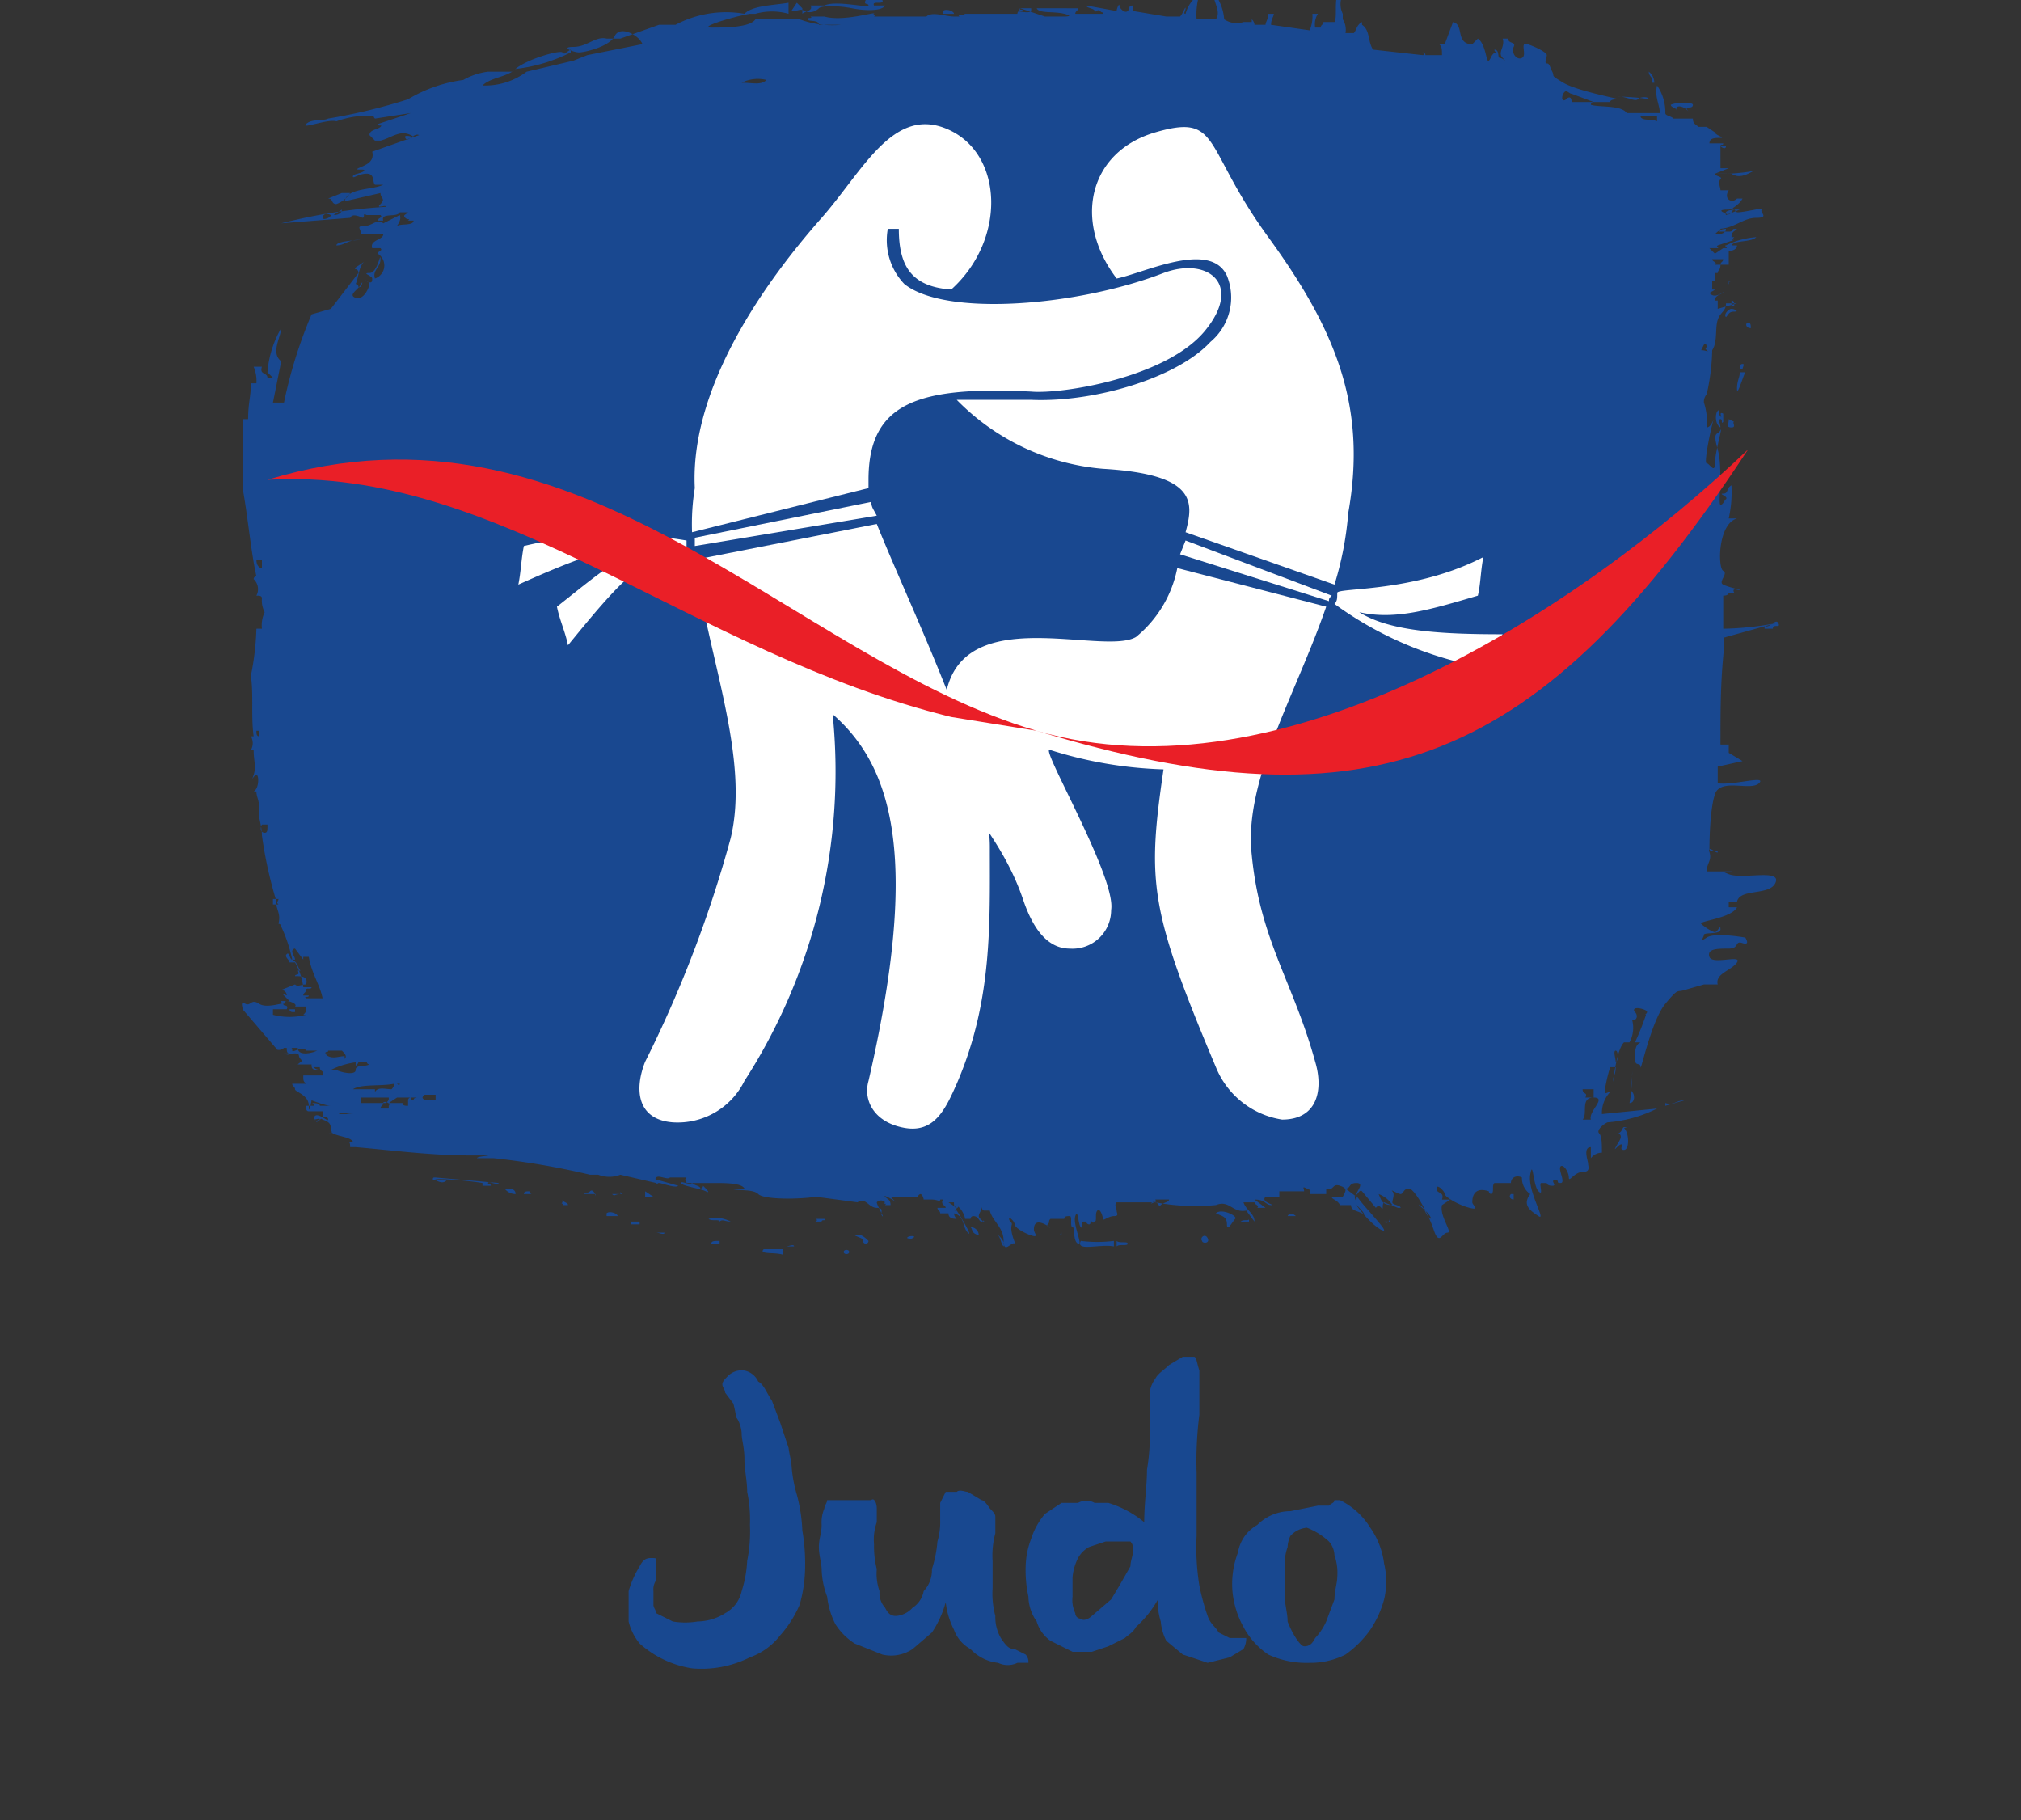 <?xml version="1.0" encoding="UTF-8"?>
<svg xmlns="http://www.w3.org/2000/svg" id="Layer_1" data-name="Layer 1" viewBox="0 0 73.3 66">
  <rect x="0" y="0" width="73.3" height="66" fill="#333333" stroke="none"/>
  <defs>
    <style>.cls-1{fill:#194890;}.cls-1,.cls-2,.cls-3{fill-rule:evenodd;}.cls-2{fill:#fff;}.cls-3{fill:#ea1f27;}.cls-4{fill:#184890;}</style>
  </defs>
  <path class="cls-1" d="M42.4,43.5c0,.1-.2.1-.3.2s-.1-.2-.3-.1.2,0,.1-.1Zm9.5.7c-.2-.1-.2-.4-.4-.5s.4.3.4.5m-1.4-.5c-.4,0-.4-.2-.5-.4a1,1,0,0,1,.5.4m7.2-3.1h-.3c.2-.2-.1-.8.4-.8s-.2.5-.1.8m.1-1.1v.3h-.3c.1-.2-.1-.1-.1-.3Zm.8-1c0-.1-.1-.4,0-.4s.1.4,0,.4M9.5,20.3v.3c-.1,0-.2-.1-.2-.3ZM64,22.8h.3c0-.2.3,0,.2-.2s-.3.2-.5.1M60.4,40.1h0l.7-.2c-.3,0-.4.2-.7.1m-1.7,1.1c.2.1,0,.3-.1.5s.1-.1.2-.1-.1.2.1.2.2-.6,0-.8H59c-.2-.1-.1.1-.3.2M13,5.6h0M27.8,2.9c-.2.2-.5.1-.9.1a1.3,1.3,0,0,1,.9-.1M62.4,15.5c0-.1-.1-.3,0-.3s0,.2.1.1V15c-.2-.1,0,.2-.1.1s0-.3-.1-.2-.1.5.1.6M59.1,40c.2,0,.2-.3.1-.4s0-.4,0-.7,0,.7-.1,1.1m-4.3,3.3c-.1.1,0,.2.1.2v-.2Zm-4.4,1h-.2c.1.1.2,0,.2-.1m-3.7-.1H47s-.2-.2-.3,0m-1.4.2H45c.1-.1.3,0,.3-.1m-1.2-.2c.2.1.4.1.4.4s.2-.1.3-.2-.5-.4-.7-.2m-.5,1c0,.1.3.1.2-.1s-.3,0-.2.1M40.5,45v.2c.1-.1.4,0,.4-.1s-.3,0-.4-.1m-.1.2V45a4.8,4.8,0,0,1-1.2,0c-.2.4.7.1,1.2.2M34.2.5h.4c0-.1-.3-.2-.4-.1M32.4,0H33c-.1-.1-.5-.3-.6-.1M29.1.3,28.9.1l-.2.3c.3,0,.3-.1.5,0s.4,0,.5-.1.7-.1,1.2,0S32,.4,32.1.2h-.4c-.1-.2.4,0,.3-.2h-.6c-.1.2.1.1.1.2s-1.2-.2-1.6,0h-.5c.1.2-.2.2-.3.3M12.2,8.9c.3,0,.4-.2.8-.2s-.8,0-.8.2m.2-1.3-.3.2c.2,0,.3-.1.3-.2m.3-.6h-.3l-.5.2c.2,0,.1.2.3.2a1,1,0,0,0,.5-.4m7.7,36.6c-.1.1.1,0,0,.1h.2c0-.1-.2-.1-.2-.2m-9.7-6.9h-.2a.1.1,0,0,0,.1.1h.1m19.2,7.5c.1.1-.1,0-.1.1h-.2c-.1,0,.1,0,0-.1Zm6.5,1c-.1-.1-.1-.3-.2-.4s.3.2.2.4m-.9-.4c-.3-.1-.2-.2-.3-.3a.3.3,0,0,1,.3.3M23.4,43.2l.3.2h-.3m-1.2,0Zm.3-.2a.1.1,0,0,0,.1.1h-.4c.1.1.1,0,.3,0m-.9,0h-.4c0-.1.1,0,.2-.1s.2.1.2.2M12,41c.1.1,0,.1-.1.1H12Zm-.6-.4h0c.1.1.1,0,.2,0s-.1,0-.1.1Zm.9-.2c0-.1.3,0,.5,0s-.3,0-.5,0m1.8-.2h-.3c0-.1.1-.1.1-.2s.3,0,.2.1m-1-.3h1c0,.1,0,.1-.1.2h-.9m1.7.1c-.1,0-.2,0-.2-.1h-.5l.3-.2h.8c-.1,0-.2,0-.2.1a.1.1,0,0,1-.1-.1.1.1,0,0,0-.1.1m1,0h-.4c-.1-.1-.1-.1,0-.2h.4Zm.6-.1h0m-2.8-.3h-.8c.3-.2,1-.1,1.5-.2a.3.3,0,0,1-.1.2c-.2,0-.5-.1-.6.1m.8-.3h.1s0,.1-.1,0Zm-1-.7c-.2.1-.5,0-.5.2s-.5.1-.7,0H12a2.8,2.8,0,0,1,1.3-.3.1.1,0,0,0,.1.1m-.5-.1H13c0,.1-.1.1-.1.2m-.4-.4c-.2,0-.4.1-.6,0s.1-.1.2-.1h-.3c0-.1.1,0,.1-.1h.5c.1.1.2.2.1.3M11,34.7h.2c.1.6.4,1,.5,1.5h-.6c-.1-.1.1,0,.1-.1H11c0-.1.1-.1.1-.2s.2,0,.2-.1H11a2.4,2.4,0,0,0-.3-.9h-.2c0-.1-.2-.2-.1-.3s.1.2.2.2h.1c0-.1-.1-.2-.1-.3a.1.1,0,0,1,.1-.1l.3.4m-.9-2.2c0,.1-.1.1,0,.2H9.9v-.2ZM9.7,30c0,.1,0,.2-.1.2s-.2-.1-.1-.3h.2m-.1-1.2h0Zm-.2-2.2v.2c-.1,0-.1-.1-.1-.2ZM38.5,44.7c-.1.1,0,.1.1.1h-.1Zm-3.1.5h0m-2.5-.3c.1,0,0,.1.2,0s-.2-.1-.2,0m-1,0h0m-.9-.1c.2.1.3.1.3.2a.1.1,0,0,0,.2,0c-.1-.1-.3-.3-.5-.2m-.4.6c0,.1.2.1.2,0s-.2-.1-.2,0m-2.1-.2h.3c0-.1-.2,0-.3,0m-.1.1h-.7c-.2.2.4.1.7.2m-2.3-.5c-.2,0-.3,0-.3.1h.3Zm0-.7c.1-.1.2,0,.4,0a1.1,1.1,0,0,0-.8-.1c.1.1.4,0,.4.1m-2,.4h-.3c.1,0,.3.1.3,0M23,44.2h0m.2.1h-.4c.1,0,.1,0,.1.1h.3M22,44.1h.4c0-.1-.3-.2-.4-.1m-2.8-.8c-.1,0-.2,0-.2.1h.3a.1.1,0,0,1-.1-.1m-.9-.1a.5.5,0,0,0,.4.2c0-.2-.2-.2-.4-.2m-.8-.1h.3c0-.1-.1,0-.1-.1s.3.1.4,0l-2.3-.2c-.1,0-.1,0-.1.1h.5c-.1.1-.2.1-.4,0s1.1,0,1.7.1M44.3,0c.1,0,0-.2,0-.2s.1-.1-.1-.1.1.1.1.3M59.9,3H60a.5.5,0,0,0-.2-.4c0,.2.2.2.1.4m.9.9c.1-.1.3,0,.4.1s-.1-.1,0-.1.2,0,.2-.1-.6-.1-.8,0h0c0,.1.2.1.2.2M33.7.7h0M43,.5ZM61.8,14.6a.4.4,0,0,1,.1-.3,7.8,7.8,0,0,0,.2-1.6c.2-.3.1-.8.2-1.1s.3-.3.3-.6H63l-.7.2v-.3h-.1c0-.2.2-.2.3-.3s-.2.2-.4.1,0-.1.1-.2h-.1v-.3h.1V9.9h.1c0-.1.1-.1.1-.3h-.2c.1-.1-.1-.1-.1-.2h.4c0,.1-.1.1-.1.2h.3V9.1c.2,0,.3-.1.3-.2h-.2c.1-.2.7-.1.9-.3a2.9,2.9,0,0,0-1.1.3c-.1,0,.1.1,0,.1h-.1l-.3.2-.2-.2h.3c.1-.1-.1,0,0-.1l.6-.2c-.1,0-.1,0,0-.1h-.1c0-.2.1-.2.2-.3h-.1c-.1,0,0,.1-.2.1h-.3c-.1,0,0,0,0-.1h-.1c.6,0,.9-.4,1.4-.4s.1-.2.2-.3-.6.1-.9.1l-.2-.2c0,.1.1.1,0,.2s-.1.1-.3,0,.1-.1.2-.1.4-.2.5-.4h-.2c-.2.2-.5,0-.3-.3h-.3c0-.1-.1-.3,0-.4s-.2-.1-.2-.2h.6c.3.2.6,0,.8-.1a6.6,6.6,0,0,1-1.4.1l.5-.2h-.3V5.3c.1.1.2.1.2,0h-.2c0-.1.1,0,.1-.1h-.5c0-.2.2-.2.4-.2s-.2-.1-.2-.2l-.3-.2h-.3c-.1-.1-.2-.1-.2-.3h-.7c-.1-.1-.3-.1-.3-.2a1.7,1.7,0,0,0-.3-1c-.1.4.1.7.1,1H59c-.2-.3-1-.2-1.3-.3a.1.1,0,0,1,.1-.1H57c0-.2-.1-.2-.2-.1s-.2,0-.1-.2.2,0,.3,0l.8.3h.6c0-.1.2-.1.3-.1s-1.5-.3-2-.6-.3-.2-.4-.4-.1-.3-.2-.3,0-.2,0-.3-.4-.3-.7-.4,0,.4-.2.5-.4-.2-.3-.4-.2-.1-.2-.3h-.2c.1.3-.2.5,0,.7s0,0-.1,0,0-.3-.2-.3a.1.1,0,0,0,.1.1c-.2,0-.2.2-.3.3s-.1-.6-.4-.8l-.2.2h-.1c-.5-.1-.2-.7-.6-.8l-.3.8h-.2c.1.1.1.2.1.4h-.6a.1.1,0,0,0-.1-.1s.1.1,0,.1l-1.8-.2c-.2-.3-.1-.7-.4-.9V.8c-.2.1-.2.3-.3.4h-.3a.7.7,0,0,0-.1-.5h0V.5a.8.8,0,0,1,0-.7h-.2c-.1.4,0,.8-.1,1h-.4c0,.1-.1.1-.1.2h-.2a.7.7,0,0,1,.1-.5h-.2a1.3,1.3,0,0,1-.1.6L46.1.9c0-.2.1-.3.1-.4H46c0,.2-.1.3-.1.4h-.4a.3.3,0,0,0-.1-.2V.8h-.3a.8.8,0,0,1-.7-.1,1.8,1.8,0,0,0-.4-1c0,.4.3.7.1,1h-.7a2.5,2.5,0,0,1,.1-.9,1.2,1.2,0,0,0-.5.7h0c-.1,0,0-.1,0-.2s-.1.2-.2.3h-.5L41.1.4V.2c-.2,0-.1.1-.2.2s-.3-.1-.3-.2-.1.1-.1.2L39.4.2c0,.1.3.1.3.2s.1-.1.2,0,.1,0,.1.1H39c0-.1.1-.1.1-.2H37.6c.1.2.6.1,1,.2s0,.1,0,.1h-.7L37,.3c0,.1-.1.1-.1.2H35c-.1.1-.3,0-.2.1h-.2c-.3,0-.8-.2-1,0H31.7c.1-.1-.1,0,0-.1s-1.1.3-1.8.1h-.5c.1.1-.1,0-.1.1s.4,0,.4.2h.8A3.4,3.4,0,0,1,29,.7H27.4c-.2.3-1.1.3-1.6.3s.8-.4,1.4-.5h.2A2.2,2.2,0,0,1,28.6.5V.1c-.6.1-1.3.1-1.6.4a3.9,3.9,0,0,0-2.5.4h-.6l-1.4.5H22c-.4-.1-.7.3-1.2.3s0,.2.2.2,1.1-.2,1.3-.6.9,0,1,.3l-2,.4-.5.2-1.7.4a2.5,2.5,0,0,1-1.6.5c.3-.3.9-.3,1.2-.6a5.9,5.9,0,0,0,2-.6V1.8c-.2.1-.2.2-.3.1s-1.5.3-1.8.7h-.9a2.4,2.4,0,0,0-.9.3,5.2,5.2,0,0,0-2,.7,20.6,20.6,0,0,1-2.9.7c-.2.1-.6,0-.8.2s.8-.2,1.1-.1a3.4,3.4,0,0,1,1.4-.2s-.1,0,0,.1l1.3-.2-1.2.4c0,.1.2,0,.1.1s-.4.1-.4.3l.2.2h.2c.4-.1.7-.4,1.1-.2s-.3-.1-.2.1.3-.2.5-.1l-1.7.6c.1.4-.3.5-.5.6s.3,0,.2.1-.4.1-.4.2.2-.1.5-.1.2.3.3.4h.3c-.4.2-1.3.1-1.4.6l1.3-.3c0,.2.2.2,0,.4s.2,0,.2.1a20.2,20.2,0,0,0-3.8.6l2.5-.2c.1-.2.4,0,.5,0h-.1c.2,0,0-.2.2-.1h.5c.1.1-.1.1-.1.2h.2c-.1-.3.5-.1.6-.3h.3c-.1.1-.2.1-.1.2s.2,0,.1.1H15c0,.2-.5.1-.6.2s.2-.2.1-.4l-.6.3c-.2-.2-.4.1-.7.1s-.1.1-.1.3h.8c0,.2-.5.2-.4.5h.3c.1.1-.1.1-.1.2a.5.5,0,0,1-.1.9c-.1-.3.2-.4.2-.7s-.1.5-.4.5.1.1.1.2,0,.2-.2.1.1,0,.1.1-.2.6-.5.5.1-.3.2-.5,0,.2-.1.1a.1.1,0,0,0-.1-.1c.1-.2.1-.6.3-.8l-.3.2c-.1.1.1,0,.1.2l-1,1.3-.7.2a17,17,0,0,0-1,3.2H9.9l.3-1.5c-.4-.3,0-.9,0-1.2a3.8,3.8,0,0,0-.5,1.6l.2.2H9.7c0-.2-.3-.1-.2-.4H9.2a1.3,1.3,0,0,1,.1.6H9.1c0,.5-.1.7-.1,1.3H8.8v2.5c.2,1.1.3,2.3.5,3.2a.1.1,0,0,0-.1.1.5.5,0,0,1,.1.6c.1,0,.2,0,.2.1a.9.9,0,0,0,.1.5,1.1,1.1,0,0,0-.1.6H9.3a9.9,9.9,0,0,1-.2,1.7c.1.7,0,1.5.1,2.2H9.1a.5.5,0,0,1,0,.5h.1c0,.4.1.6,0,.9s0,0,.1,0,.1.5-.1.6h.1c0,.2.1.3.1.6s0,.2,0,.3.1.4.1.7a15.5,15.5,0,0,0,.5,2.3c0,.4.2.5.1.9a.1.1,0,0,1,.1.1,5.6,5.6,0,0,1,.4,1.2c.2.1.2.3.3.4h-.1c.1.2-.1.1-.1.2h.1q.4,0,.3.3c-.2,0-.3.1-.4,0l-.5.2a.2.2,0,0,1,.2.2s-.2-.1-.1,0l.2.2h-.3a.1.1,0,0,0,.1.1c.1,0,0-.1.1-.1s.4.1.3.2h.4c0,.2,0,.2-.1.3h.1a2.4,2.4,0,0,1-1.2,0v-.2h.5c.1-.2-.2-.1-.1-.2s-.6.2-.9,0-.3.1-.5,0-.1.1-.1.2L10,38c0,.1.2.1.3,0h.2c.1,0,.1,0,.1.1s.4-.2.5,0h.4c-.2.1-.7.2-.7-.1h-.4c0,.1,0,.2.1.2h-.2c.2.1.2,0,.4,0s.1.1.2.2,0,.1-.1.2h.5c0,.1,0,.2.2.2s-.1,0-.1-.1h.2c0,.2.2.1.1.3H11c0,.2,0,.2.1.3h-.5c0,.1.1.1.1.2s.5.2.5.6.1-.2.1-.2.5.2.7.2h-.4c0-.1-.2-.1-.3-.1a.1.1,0,0,1,.1.1h-.3c0,.1,0,.2.1.2h.5v.2c.1,0,.2,0,.2.1s-.4-.3-.5-.1.2,0,.2.1,0-.1.1,0h0c.3.1.3.2.3.4s.7.2.8.4h-.2c.1,0,.1.1.1.2h.2c1.2.1,2.7.3,4.1.3s.3,0,.3.1h.6a28.1,28.1,0,0,1,3.5.6h.3a1.1,1.1,0,0,0,.8,0l1.3.3c.1.1,0,0,.1,0s.6.2.7.1l-.7-.2s-.2,0-.1-.1.4.1.5,0h.6c-.1.1,0,.1,0,.2h.2c-.1.1-.4-.1-.4,0s.7.2.9.3,0-.1-.1-.2a.1.1,0,0,1-.1.1c0-.1-.2-.1-.3-.2h.8c.4,0,1,0,1.1.2h-.5c.2.1.8,0,1,.2s1.4.2,2.1.1l1.5.2c.3-.2.4.2.7.2s.1.2.2.3-.2-.4-.2-.5a.2.2,0,0,1,.3,0c-.1.1.1,0,0,.1h.2c0-.2-.1-.2-.2-.3s.3.1.4.2-.1-.1-.2-.2h1a.1.1,0,0,1,.1-.1.3.3,0,0,1,.1.2h.3c.2,0,.3.1.3,0h.1c-.1.2.1.2.1.3H34c0,.1.1.1.1.2h.3c0,.2.2.2.3.2a.3.3,0,0,1-.1-.2c.4.1.3.5.5.7s-.2-.5-.4-.8h-.1a.1.1,0,0,0,.1-.1l-.3-.2h.2c0,.1,0,.2.1.2s0-.1.1,0,.2.3.2.4h.2a.1.1,0,0,1,.1-.1c.2,0,.2.2.3.2s0-.1.1,0-.2-.1-.2-.2.1-.2.1-.3,0,.1.1.1h.2c.1.4.5.6.5,1.1s.3,0,.4.1-.2-.4-.1-.7h0c0-.1-.1-.1-.1-.2s.2.1.2.2.3.3.6.4.1-.1.1-.2,0-.4.4-.2,0,.1.1,0,0-.1.1-.2h.5c0-.1.1-.1.2-.1s0,.4.1.4,0,.5.2.6-.2-.7-.1-1,.1.3.2.4,0-.2.1-.2h.1a.1.1,0,0,0,.1.1c.1,0,0-.2.1-.1s0,0,.1,0,0-.3.1-.4.2.2.2.3.2-.1.4-.1.1-.1.1-.2-.1-.2,0-.3h1.4a7.9,7.9,0,0,0,2.2.1c.5-.2.6.3,1.1.2l.3.4c0-.3-.3-.4-.4-.7h.4c0,.1.2.1.1.2h.3l-.4-.3c.4,0,.4.2.6.2s-.4-.1-.2-.3h.5v-.2h.9c0-.1-.1-.2.1-.1s.1,0,.1.2h.6v-.2c.3.1.2-.2.5-.1s.2.2.1.4h-.4c0,.1.2.1.3.3H49c0,.2.2.2.4.3s-.1-.2-.2-.3.5.7.9.9-.5-.7-.8-1.1-.1.2-.1,0,.1,0,0-.1l-.4-.3c.2,0,.1-.2.4-.2s0,.3,0,.4.1-.2.2-.1l.5.6c.1-.1.1-.1.2,0s0-.1.1-.2l.5.2h.1c0-.1-.3-.1-.3-.2s.1-.3,0-.4.2.1.3.1.1-.2.3-.2.7.9.9,1.5.3.1.5.1-.3-.6-.2-1l.3-.2h-.3c.1-.3-.2-.2-.2-.4s.3.1.3.2.5.4.9.5.1-.1.1-.2,0-.6.6-.4a.1.1,0,0,0,.1.1c.1-.1,0-.3.1-.4h.6c0-.2.2-.3.4-.2a.7.7,0,0,0,.3.6c-.3.4,0,.6.3.8s-.4-.9-.3-1.5.1.4.3.6,0-.3.1-.3h.2s0,.1.2.1-.1-.2.1-.2,0,.1.2.1-.1-.5,0-.6.3.2.3.4.2-.2.5-.2.2-.2.2-.3-.2-.6.1-.6V42a.5.5,0,0,1,.4-.2c0-.3,0-.6-.1-.7s.1-.3.3-.4a4.8,4.8,0,0,0,1.8-.5l-2,.2a1.1,1.1,0,0,1,.3-.8c-.1,0-.2.1-.2,0s.1-.6.2-.9h.2c0,.3-.1.3-.1.5s.1-1.1.4-1.4h.2a1.1,1.1,0,0,0,.1-.8c.2,0,.2-.2.1-.3s0-.2.3-.1,0,.2.1.2a10.4,10.4,0,0,1-.4,1h.2c-.2.1-.2.3-.2.6s.2.1.2.3.4-1.7.9-2.3.4-.4.7-.5l.7-.2h.5c-.1-.4.5-.5.7-.8s-.9.1-1-.2.3-.3.7-.3.2-.3.5-.2.1-.2.1-.2-1.1-.2-1.4,0-.1,0-.1-.1.6,0,.6-.2-.1.1-.2.1-.4-.2-.5-.3,1.1-.2,1.3-.6h-.3v-.2H63c.1-.5,1.2-.2,1.4-.7s-1.2-.1-1.7-.3.1,0,.1-.1h-.9c0-.3.2-.4.1-.7s.3.1.3,0-.3,0-.3-.1,0-1.4.2-2,1.3-.1,1.6-.4-1,.1-1.5,0v-.6l.9-.2-.5-.3v-.3h-.3c0-1.2,0-2.1.1-3.2s-.1-.6.1-.7l1.8-.5a11.1,11.1,0,0,1-1.9.2V21.6c.2,0,.2-.1.2-.1h.2c-.1-.2.1-.1.2-.1s-.4-.1-.6-.2.2-.4,0-.5-.2-1.7.5-1.9h-.3a4.5,4.5,0,0,0,.1-1.2c-.2.1-.1.3-.3.3s.2.1.1.2-.1.2-.2.2.1-1.3-.1-2,0-.5.1-.7-.2.8-.2,1.2-.2,0-.3,0,.1-1,.2-1.4,0,.1-.2.1a2.2,2.2,0,0,0-.1-.9m0-2.1c.1-.1.1.1.1.1s-.1,0,0,.1,0,0-.2,0Zm1.3-4.9-.5.2c-.1-.2.3-.2.5-.2m-.5.7c0,.2-.3.2-.4.2a.5.5,0,0,1,.4-.2M60.1,4.4h0c-.2-.1-.6,0-.6-.2h.6m-.9-.1h0Zm-.9-.5h0M37.4.3H37c-.1.1.1,0,.1.1h-.3c.2,0,.5.1.6,0M59.8,3.6c0-.1-.3-.1-.4,0s-.4-.1-.7-.1.6,0,1.1.1m2.6,2.5h0Zm.7,2.3h0m-.4,1.8h.1c-.1,0-.2.1-.1.1m.1.8h.1c0-.1,0-.2-.1-.2m-.2.6c.1-.1.1-.2.3-.2s0-.1-.1-.1-.3.2-.2.3m.9.4c0-.1,0-.2-.1-.2s-.1.2.1.2m-.4,1.5h.1c0-.1.1-.2,0-.2s-.1.1-.1.2m.2.1h-.2c0,.2-.1.3-.1.6s.2-.4.3-.6m-.6,1.7c0,.2-.1.3.1.3s0-.2.1-.2ZM12,7.8c-.2-.1-.3,0-.3.1s.3,0,.3-.1"></path>
  <path class="cls-2" d="M53.6,21.6c-1.7.5-3,.9-4.3.6,1.1.7,3,.8,5.2.8l-.7,1.2a13,13,0,0,1-5.4-2.3c.1-.1.1-.2.1-.4s2.8,0,5.3-1.3c-.1.5-.1,1-.2,1.4Z"></path>
  <path class="cls-2" d="M43,19.3l5.4,1.9a11.9,11.9,0,0,0,.5-2.6c.7-3.9-.5-6.7-2.9-10s-1.7-4.5-4.1-3.8-3,3.2-1.4,5.3c1-.2,3.4-1.4,4-.1a2.1,2.1,0,0,1-.6,2.4c-1.2,1.3-4.2,2.2-6.5,2.1H34.7A8.4,8.4,0,0,0,40,17C43.4,17.2,43.3,18.2,43,19.3Z"></path>
  <path class="cls-2" d="M48.2,21.8c0-.1,0-.1.1-.2l-5.3-2h0l-.2.5Z"></path>
  <path class="cls-2" d="M45.4,31c-.3-2.7,1.6-5.8,2.7-9l-5.4-1.4a4.3,4.3,0,0,1-1.5,2.5c-1.2.7-6.3-1.3-6.9,2.1s1.7,4.2,2.8,7.4c.3.9.8,1.8,1.7,1.8A1.4,1.4,0,0,0,40.3,33c.2-1.2-2.7-6.1-2.2-5.8a15,15,0,0,0,4.1.7c-.6,4.1-.5,5.1,1.9,10.8a3.1,3.1,0,0,0,2.4,1.9c1.3,0,1.5-1.1,1.2-2.1C46.9,35.6,45.7,34.1,45.4,31Z"></path>
  <path class="cls-2" d="M19,19.8a14.7,14.7,0,0,1,5.9-.2V20c-1.5,0-2.5,1.2-4.3,3.4-.1-.5-.3-.9-.4-1.4,1.4-1.1,2.4-2,3.7-2.3-1.3-.1-3.1.6-5.1,1.5.1-.5.1-.9.2-1.4Z"></path>
  <path class="cls-2" d="M42.2,9.9c-3.1,1.2-7.9,1.6-9.4.4a2.3,2.3,0,0,1-.6-2h.4c0,1.4.5,2.1,1.9,2.2,2-1.8,1.9-4.9-.1-5.8s-3.1,1.5-4.6,3.2-4.8,5.8-4.6,9.8a8.1,8.1,0,0,0-.1,1.6l6.4-1.6v-.3c0-2.8,1.8-3.4,5.9-3.2,1.1.1,4.9-.5,6.3-2.2S43.8,9.3,42.2,9.9Z"></path>
  <path class="cls-2" d="M31.8,19l-6.6,1.3c.5,3.6,2,7.2,1.3,10.1a43.8,43.8,0,0,1-3.1,8.1c-.4,1-.3,2.1,1,2.2A2.7,2.7,0,0,0,27,39.2a20.7,20.7,0,0,0,3.2-13.3c2.3,2,3.1,5.5,1.3,13.3-.2.7.2,1.5,1.3,1.7s1.5-.7,1.9-1.6c1.3-3,1.2-5.8,1.2-8.6S33,22,31.8,19Z"></path>
  <path class="cls-2" d="M31.8,18.7c-.1-.2-.2-.3-.2-.5l-6.4,1.3v.3Z"></path>
  <path class="cls-3" d="M9.7,17.4c11.4-3.5,19,6.5,27.9,9.1s19.6-4.3,25.8-10.2C55.9,27.7,49.8,30.2,37.6,26.5L34.5,26c-9.4-2.3-16.4-9.1-24.8-8.6"></path>
  <path class="cls-4" d="M23.8,58.5l.6.3a2.7,2.7,0,0,0,.9,0,1.9,1.9,0,0,0,1-.3,1.2,1.2,0,0,0,.6-.8,4.3,4.3,0,0,0,.2-1.1,5.3,5.3,0,0,0,.1-1.3,4.9,4.9,0,0,0-.1-1.2c0-.4-.1-.8-.1-1.2s-.1-.7-.1-.9-.1-.5-.2-.6a4.3,4.3,0,0,0-.1-.5l-.3-.4c0-.1-.1-.2-.1-.3s.1-.2.2-.3a.7.7,0,0,1,.6-.2.7.7,0,0,1,.5.4c.2.1.3.4.5.7l.3.8.3.9a4.3,4.3,0,0,0,.1.5,5,5,0,0,0,.2,1.2,5.9,5.9,0,0,1,.2,1.3,7.1,7.1,0,0,1,.1,1.4,5.1,5.1,0,0,1-.2,1.3,4.1,4.1,0,0,1-.7,1.1,2.4,2.4,0,0,1-1.1.8,3.9,3.9,0,0,1-2.1.4,3.7,3.7,0,0,1-1.9-.9,2,2,0,0,1-.4-.8V57.7a3.6,3.6,0,0,1,.4-.9c.1-.2.2-.3.4-.3s.2,0,.2.1v.7a.6.6,0,0,0-.1.4v.5C23.7,58.3,23.8,58.4,23.8,58.5Z"></path>
  <path class="cls-4" d="M31.8,54.7v.5a1.9,1.9,0,0,0-.1.8,3.4,3.4,0,0,0,.1.9,1.9,1.9,0,0,0,.1.8.8.8,0,0,0,.2.6c.1.2.2.3.4.3a.9.9,0,0,0,.6-.3.9.9,0,0,0,.4-.6,1.1,1.1,0,0,0,.3-.8,4.4,4.4,0,0,0,.2-1,2.5,2.5,0,0,0,.1-.8v-.6l.2-.4h.4c.1-.1.3,0,.4,0l.5.3q.1,0,.3.3c.1.1.2.2.2.3v.6a3.1,3.1,0,0,0-.1,1v1a3.1,3.1,0,0,0,.1,1,1.5,1.5,0,0,0,.2.8c.2.3.3.4.5.4l.4.2a.4.4,0,0,1,.1.3h-.4a.8.8,0,0,1-.7,0,1.6,1.6,0,0,1-1-.5,1.3,1.3,0,0,1-.6-.7,2.9,2.9,0,0,1-.3-1,3.7,3.7,0,0,1-.5,1.1l-.7.6A1.4,1.4,0,0,1,32,60l-1-.4a2.3,2.3,0,0,1-.7-.7,2.9,2.9,0,0,1-.3-1,3,3,0,0,1-.2-1c0-.2-.1-.5-.1-.8s.1-.5.1-.8a1.3,1.3,0,0,1,.1-.6c0-.1.1-.2.1-.3h1.6C31.7,54.3,31.8,54.5,31.8,54.7Z"></path>
  <path class="cls-4" d="M41.5,55.2c0-.7.1-1.3.1-1.9a7.6,7.6,0,0,0,.1-1.5V50.7a1,1,0,0,1,.2-.7c.1-.2.3-.3.5-.5l.5-.3h.4c.1,0,.1.2.2.5v1.6a13.4,13.4,0,0,0-.1,2.1v2.3a8.7,8.7,0,0,0,.1,1.8,8.1,8.1,0,0,0,.3,1.1c.1.3.3.4.4.6l.4.2h.6a.8.8,0,0,1-.1.4l-.5.3-.8.2-.9-.3-.6-.5a1.9,1.9,0,0,1-.2-.7A2.2,2.2,0,0,1,42,58a3.9,3.9,0,0,1-.8,1c-.1.2-.3.3-.4.4l-.6.3-.6.2h-.7l-.8-.4a1.3,1.3,0,0,1-.5-.7,1.6,1.6,0,0,1-.3-.9,4.5,4.5,0,0,1-.1-1.1,3,3,0,0,1,.2-1,2.6,2.6,0,0,1,.5-.9l.6-.4h.6a.6.6,0,0,1,.6,0h.5A3.8,3.8,0,0,1,41.5,55.2Zm-2.4,1.3a1.9,1.9,0,0,0-.2.7v.7a1.1,1.1,0,0,0,.1.6.2.2,0,0,0,.2.2c.1.1.3,0,.4-.1l.7-.6.3-.5.4-.7c0-.2.1-.4.1-.6a.4.4,0,0,0-.1-.3h-.9l-.6.2A1,1,0,0,0,39.1,56.5Z"></path>
  <path class="cls-4" d="M48.6,54.4a2.7,2.7,0,0,1,1.1,1,2.9,2.9,0,0,1,.5,1.3,2.8,2.8,0,0,1,0,1.3,3.7,3.7,0,0,1-.5,1.1,3.8,3.8,0,0,1-.9.9,2.8,2.8,0,0,1-1.3.3A3.3,3.3,0,0,1,46,60a2.8,2.8,0,0,1-.9-1,3.3,3.3,0,0,1-.4-1.3,3.2,3.2,0,0,1,.2-1.4,1.4,1.4,0,0,1,.7-1,1.7,1.7,0,0,1,1.2-.5l1-.2h.4c.1-.1.2-.1.2-.2Zm-1.8,1.3a1,1,0,0,0-.1.4,1.9,1.9,0,0,0-.1.8v1c0,.3.1.6.1.9a3.3,3.3,0,0,0,.3.6q.2.3.3.3c.2,0,.3-.1.4-.3a2.1,2.1,0,0,0,.4-.6l.3-.8c0-.3.1-.6.1-.8a1.9,1.9,0,0,0-.1-.8.8.8,0,0,0-.2-.5,2.5,2.5,0,0,0-.8-.5A.9.9,0,0,0,46.8,55.7Z"></path>
</svg>
